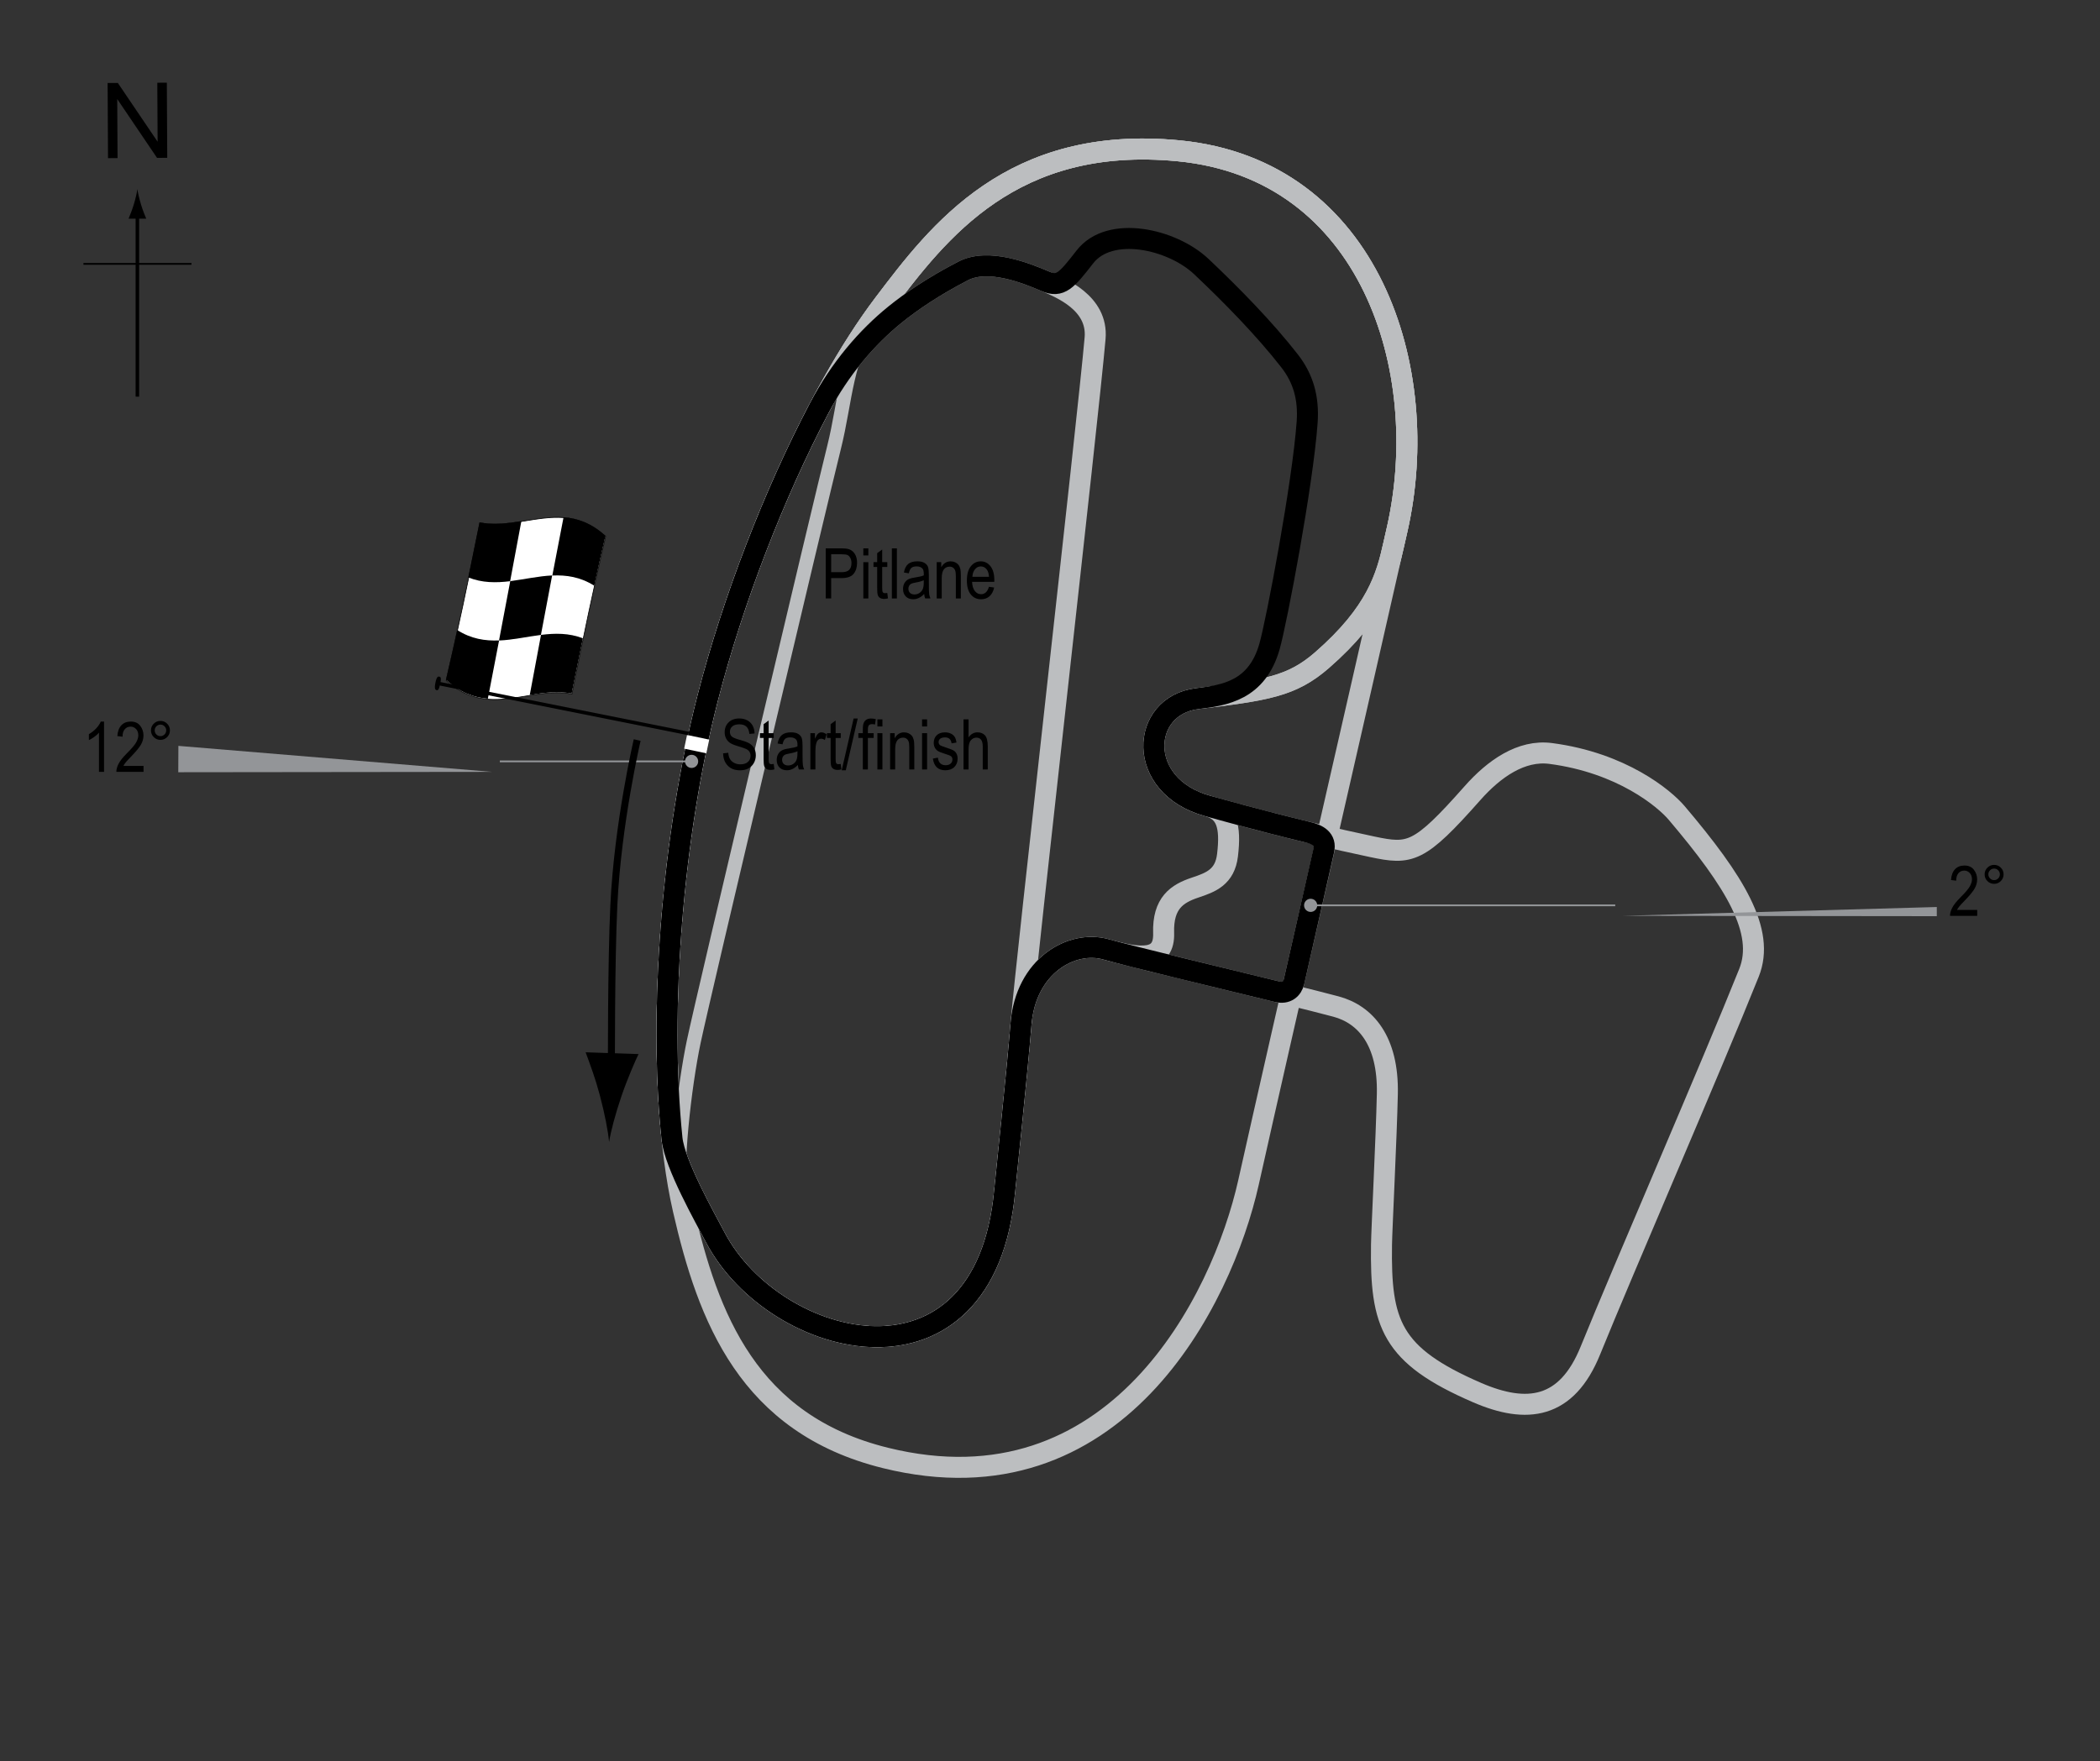 <?xml version="1.0" encoding="UTF-8"?> <!-- Generator: Adobe Illustrator 14.0.0, SVG Export Plug-In . SVG Version: 6.00 Build 43363) --> <svg xmlns="http://www.w3.org/2000/svg" xmlns:xlink="http://www.w3.org/1999/xlink" version="1.1" x="0px" y="0px" width="300px" height="251.667px" viewBox="0 0 300 251.667" xml:space="preserve"><rect x="0" y="0" width="300" height="251.667" fill="#333333" stroke="none"/> <g id="Pitlane"> <path fill="none" stroke="#BCBEC0" stroke-width="2" d="M124.943,45.25c-4.181,5.709-4.091,11.897-5.798,18.711 c-1.869,7.456-18.549,77.858-20.035,84.873c-1.328,6.268-2.75,18.667-1.833,22.583"></path> </g> <g id="_x31_point9m_Banked_Road_Course"> <path fill="none" stroke="#BCBEC0" stroke-width="3" d="M126.235,43.458c-9.75,12.875-19.855,35.814-25.125,56.25 c-5.092,19.743-6.987,44.756-5.112,62.974c0.38,3.697,4.745,11.394,6.195,14.151c8.5,16.167,38.53,23.852,41.333-6.667 c0.134-1.456,1.773-16.824,2.333-23.833c0.667-8.333,7.251-12.065,12.167-10.667c5.028,1.43,8.333,1.667,8.208-2.333 c-0.135-4.322,1.946-5.648,4.5-6.5c2.25-0.75,4.25-1.5,4.625-4.625c0.506-4.214-0.151-6.306-2.833-7.042 c-1.448-0.397-2.68-0.964-3.706-1.649c-6.293-4.201-4.817-12.825,2.206-13.685c9.85-1.206,13.497-1.717,17.833-5.5 c7.833-6.833,9.203-11.925,10.245-16.519c0.176-0.777,0.345-1.521,0.505-2.231c5.123-22.651-3.806-51.38-31.232-54.034 C144.538,19.243,134.066,33.117,126.235,43.458z"></path> </g> <g id="Short_Oval"> <path fill="none" stroke="#BCBEC0" stroke-width="3" d="M149.36,40.208c-2.625-1.125-8.125-3.375-11.75-1.5 c-4.271,2.209-7.441,4.381-9.75,6.25c-3.971,3.214-7.83,7.653-10.821,13.342c-6.464,12.296-12.326,27.437-15.929,41.408 c-5.092,19.743-6.987,44.756-5.112,62.974c0.38,3.697,4.745,11.394,6.195,14.151c8.5,16.167,38.53,23.852,41.333-6.667 c0.134-1.456,1.773-16.824,2.333-23.833c0.667-8.333,9.583-86.5,10.583-98C156.884,43.263,151.488,41.12,149.36,40.208z"></path> </g> <g id="_x33_m_Road_Course_copy"> <path fill="none" stroke="#BCBEC0" stroke-width="3" d="M126.235,43.458c-9.75,12.875-19.855,35.814-25.125,56.25 c-5.092,19.743-6.987,44.756-5.112,62.974c0.38,3.697,4.745,11.394,6.195,14.151c8.5,16.167,38.53,23.852,41.333-6.667 c0.134-1.456,1.773-16.824,2.333-23.833c0.667-8.333,7.251-12.065,12.167-10.667c5.028,1.43,26,6.333,32.833,8.167 c4.177,1.121,7.5,4.833,7.333,12.5c-0.135,6.174-0.802,19.351-0.833,21.5c-0.167,11.333,1.333,15.833,13.667,21.167 c7.1,3.07,12.774,2.36,16.166-6c4.804-11.842,17.334-40.667,22.667-54c2.361-5.904-2-13-10.333-22.833 c-1.751-2.066-7.834-7.167-18-8.5c-4.2-0.551-8.091,2.188-11.167,5.667c-7.666,8.667-8.907,8.81-14.333,7.667 c-11.336-2.388-20.818-5.098-23.5-5.833c-10.333-2.833-9.667-14.333-1.5-15.333c9.85-1.206,13.497-1.717,17.833-5.5 c7.833-6.833,9.203-11.925,10.245-16.519c0.176-0.777,0.345-1.521,0.505-2.231c5.123-22.651-3.806-51.38-31.232-54.034 C144.538,19.243,134.066,33.117,126.235,43.458z"></path> </g> <g id="Oval"> <path fill="none" stroke="#BCBEC0" stroke-width="3" d="M126.235,43.458c-9.75,12.875-19.855,35.814-25.125,56.25 c-6.125,23.75-7.625,55.125-3.5,73.125c3.54,15.446,9.302,30.662,28.875,35.5c32.875,8.125,48.092-22.449,51.875-39.375 c4.75-21.25,16.5-72.375,21.25-93.375c5.123-22.651-3.806-51.38-31.232-54.034C144.538,19.243,134.066,33.117,126.235,43.458z"></path> </g> <g id="_x31_point9m_Infield_Road_Course"> <path fill="none" stroke="#000000" stroke-width="3" d="M149.36,40.208c-2.625-1.125-8.125-3.375-11.75-1.5 c-4.271,2.209-7.441,4.381-9.75,6.25c-3.971,3.214-7.83,7.653-10.821,13.342c-6.464,12.296-12.326,27.437-15.929,41.408 c-5.092,19.743-6.987,44.756-5.112,62.974c0.38,3.697,4.745,11.394,6.195,14.151c8.5,16.167,38.53,23.852,41.333-6.667 c0.134-1.456,1.773-16.824,2.333-23.833c0.667-8.333,7.251-12.065,12.167-10.667c3.618,1.029,15.493,3.857,24.414,6.044 c1.345,0.33,2.17-0.378,2.42-1.44c0.438-1.864,3.563-15.75,4.25-18.75c0.371-1.62-0.827-2.253-2.315-2.613 c-7.01-1.695-12.359-3.218-14.268-3.741c-10.333-2.833-9.667-14.333-1.5-15.333c3.946-0.483,8.542-1.167,10.333-7.458 c1.005-3.53,4.744-23.207,5.375-32.042c0.25-3.5-0.581-6.283-2.5-8.75c-3.5-4.5-8.25-9.375-12.625-13.5 c-4.185-3.945-13.064-5.953-16.625-1.375C152.36,40.083,151.488,41.12,149.36,40.208z"></path> </g> <g id="Startline"> <line fill="none" stroke="#FFFFFF" stroke-width="2" x1="97.943" y1="106" x2="101.11" y2="106.667"></line> </g> <g id="Banking"> <g> <g> <line fill="none" stroke="#939598" stroke-width="0.25" x1="230.749" y1="129.37" x2="187.235" y2="129.37"></line> <circle fill="#939598" cx="187.235" cy="129.37" r="0.94"></circle> </g> </g> <polygon fill="#939598" points="231.833,130.87 276.686,130.92 276.686,129.608 "></polygon> <g> <path d="M282.459,130.024v0.845h-3.883c-0.01-0.342,0.094-0.725,0.311-1.148c0.217-0.423,0.613-0.923,1.189-1.5 c0.674-0.671,1.115-1.189,1.322-1.556c0.209-0.367,0.313-0.708,0.313-1.024c0-0.365-0.105-0.662-0.32-0.892 c-0.213-0.229-0.475-0.345-0.787-0.345c-0.336,0-0.611,0.124-0.826,0.372c-0.215,0.249-0.322,0.604-0.322,1.068l-0.742-0.093 c0.053-0.687,0.246-1.203,0.584-1.551c0.336-0.346,0.781-0.52,1.33-0.52c0.6,0,1.053,0.202,1.359,0.605 c0.309,0.403,0.463,0.861,0.463,1.376c0,0.455-0.121,0.893-0.361,1.311c-0.242,0.418-0.699,0.976-1.373,1.673 c-0.43,0.439-0.707,0.739-0.832,0.899c-0.125,0.159-0.227,0.319-0.305,0.479H282.459z"></path> <path d="M283.518,124.941c0-0.374,0.133-0.693,0.398-0.957s0.584-0.396,0.955-0.396c0.377,0,0.697,0.132,0.961,0.396 s0.396,0.583,0.396,0.957s-0.133,0.694-0.398,0.959c-0.266,0.266-0.586,0.398-0.959,0.398c-0.371,0-0.689-0.132-0.955-0.396 S283.518,125.319,283.518,124.941z M284.051,124.941c0,0.228,0.08,0.422,0.24,0.584c0.162,0.16,0.357,0.241,0.584,0.241 c0.225,0,0.418-0.081,0.578-0.241c0.162-0.162,0.242-0.356,0.242-0.584s-0.08-0.422-0.242-0.584 c-0.16-0.16-0.354-0.241-0.578-0.241c-0.227,0-0.422,0.081-0.584,0.241C284.131,124.52,284.051,124.714,284.051,124.941z"></path> </g> <g> <g> <line fill="none" stroke="#939598" stroke-width="0.25" x1="71.404" y1="108.798" x2="98.801" y2="108.798"></line> <circle fill="#939598" cx="98.801" cy="108.798" r="0.94"></circle> </g> </g> <polygon fill="#939598" points="70.32,110.298 25.467,110.349 25.485,106.583 "></polygon> <g> <path d="M14.862,110.297H14.14v-5.601c-0.166,0.195-0.389,0.395-0.669,0.599c-0.28,0.203-0.537,0.356-0.771,0.461v-0.85 c0.397-0.228,0.748-0.506,1.053-0.835c0.304-0.329,0.518-0.649,0.642-0.962h0.469V110.297z"></path> <path d="M20.507,109.452v0.845h-3.882c-0.01-0.342,0.094-0.725,0.311-1.148c0.216-0.423,0.612-0.923,1.188-1.5 c0.674-0.671,1.115-1.189,1.323-1.556c0.208-0.367,0.313-0.708,0.313-1.024c0-0.365-0.106-0.662-0.32-0.892 c-0.213-0.229-0.476-0.345-0.788-0.345c-0.335,0-0.61,0.124-0.825,0.372c-0.215,0.249-0.322,0.604-0.322,1.068l-0.742-0.093 c0.052-0.687,0.246-1.203,0.584-1.551c0.336-0.346,0.78-0.52,1.33-0.52c0.599,0,1.053,0.202,1.359,0.605 c0.309,0.403,0.462,0.861,0.462,1.376c0,0.455-0.12,0.893-0.361,1.311s-0.698,0.976-1.372,1.673 c-0.43,0.439-0.707,0.739-0.832,0.899c-0.126,0.159-0.228,0.319-0.306,0.479H20.507z"></path> <path d="M21.566,104.369c0-0.374,0.133-0.693,0.398-0.957c0.265-0.264,0.583-0.396,0.954-0.396c0.378,0,0.698,0.132,0.962,0.396 s0.396,0.583,0.396,0.957s-0.133,0.694-0.397,0.959c-0.266,0.266-0.586,0.398-0.96,0.398c-0.371,0-0.689-0.132-0.954-0.396 C21.699,105.067,21.566,104.747,21.566,104.369z M22.099,104.369c0,0.228,0.081,0.422,0.241,0.584 c0.162,0.16,0.356,0.241,0.584,0.241c0.225,0,0.418-0.081,0.578-0.241c0.162-0.162,0.242-0.356,0.242-0.584 s-0.08-0.422-0.242-0.584c-0.16-0.16-0.354-0.241-0.578-0.241c-0.228,0-0.422,0.081-0.584,0.241 C22.18,103.947,22.099,104.142,22.099,104.369z"></path> </g> </g> <g id="Flag_x2C__North"> <g> <g> <path fill="#FFFFFF" stroke="#000000" stroke-width="0.1" d="M86.516,76.652c-1.605,6.877-3.21,14.488-4.815,22.522 c-5.986-1.173-11.972,3.55-17.958-1.943c1.605-6.877,3.21-14.489,4.816-22.524C74.545,75.88,80.53,71.159,86.516,76.652z"></path> <path d="M71.298,91.516c-0.535,2.806-1.07,5.585-1.605,8.325c-1.995-0.165-3.99-0.87-5.985-2.715 c0.535-2.289,1.07-4.66,1.605-7.101C67.308,91.302,69.303,91.6,71.298,91.516z"></path> <path d="M83.27,91.213c-0.535,2.576-1.07,5.21-1.605,7.891c-1.995-0.383-3.991-0.114-5.986,0.209 c0.536-2.871,1.072-5.738,1.608-8.589C79.282,90.473,81.276,90.438,83.27,91.213z"></path> <path d="M78.879,82.23c-0.535,2.81-1.07,5.646-1.605,8.497c-1.996,0.251-3.991,0.717-5.987,0.799 c0.535-2.806,1.071-5.639,1.606-8.488C74.888,82.793,76.883,82.325,78.879,82.23z"></path> <path d="M86.495,76.574c-0.535,2.295-1.07,4.672-1.605,7.119c-1.995-1.258-3.99-1.544-5.985-1.454 c0.535-2.808,1.069-5.589,1.604-8.332C82.504,74.061,84.5,74.75,86.495,76.574z"></path> <path d="M74.482,74.466c-0.535,2.87-1.07,5.735-1.605,8.584c-1.995,0.243-3.99,0.262-5.985-0.54 c0.536-2.568,1.071-5.196,1.607-7.871C70.494,75.043,72.488,74.787,74.482,74.466z"></path> </g> </g> <line fill="#FFFFFF" stroke="#000000" stroke-width="0.5" x1="62.321" y1="97.606" x2="98.373" y2="104.813"></line> <path d="M62.759,96.689c0.19,0.038,0.306,0.142,0.134,1.007c-0.174,0.862-0.328,0.961-0.52,0.925 c-0.191-0.041-0.344-0.2-0.169-1.063C62.376,96.693,62.568,96.649,62.759,96.689z"></path> <g> <path fill="none" stroke="#000000" d="M91.026,105.75c0,0-2.776,11.872-3.333,23.583c-0.394,8.287-0.346,23.697-0.346,23.697"></path> <path d="M85.692,156.519c-0.665-2.502-1.299-4.137-2.03-6.152l7.56,0.256c-0.359,0.7-1.608,3.55-2.44,6.002 c-0.891,2.625-1.521,5.013-1.77,6.565C86.869,161.623,86.403,159.197,85.692,156.519z"></path> </g> <g> <g> <g> <line fill="none" stroke="#000000" stroke-width="0.5" x1="19.625" y1="56.681" x2="19.625" y2="30.398"></line> <path d="M19.113,29.217c-0.25,0.827-0.479,1.364-0.746,2.027h2.522c-0.113-0.237-0.496-1.2-0.746-2.027 c-0.268-0.885-0.45-1.687-0.516-2.207C19.563,27.531,19.38,28.333,19.113,29.217z"></path> </g> </g> </g> <line fill="none" stroke="#000000" stroke-width="0.25" x1="11.92" y1="37.707" x2="27.355" y2="37.707"></line> <g> <path d="M15.431,22.598L15.374,11.86l1.458-0.008l5.685,8.4l-0.045-8.43l1.362-0.007l0.057,10.737l-1.458,0.008l-5.685-8.407 l0.045,8.438L15.431,22.598z"></path> </g> </g> <g id="Oval_Labels"> <g> <path d="M117.961,85.517v-7.158h2.212c0.521,0,0.905,0.045,1.152,0.137c0.339,0.124,0.608,0.353,0.811,0.688 s0.303,0.747,0.303,1.235c0,0.645-0.164,1.17-0.493,1.577s-0.896,0.61-1.704,0.61h-1.504v2.91H117.961z M118.737,81.762h1.519 c0.479,0,0.828-0.108,1.05-0.325s0.332-0.543,0.332-0.979c0-0.283-0.055-0.526-0.163-0.728c-0.109-0.202-0.241-0.34-0.396-0.415 c-0.154-0.075-0.434-0.112-0.837-0.112h-1.504V81.762z"></path> <path d="M123.332,79.369v-1.011h0.718v1.011H123.332z M123.332,85.517v-5.186h0.718v5.186H123.332z"></path> <path d="M126.755,84.73l0.098,0.776c-0.198,0.052-0.378,0.078-0.537,0.078c-0.251,0-0.452-0.05-0.605-0.149 s-0.258-0.235-0.315-0.408c-0.057-0.172-0.085-0.516-0.085-1.03v-2.983h-0.527v-0.684h0.527v-1.284l0.718-0.527v1.812h0.728v0.684 h-0.728v3.032c0,0.28,0.021,0.46,0.063,0.542c0.062,0.117,0.178,0.176,0.347,0.176C126.519,84.765,126.625,84.753,126.755,84.73z"></path> <path d="M127.409,85.517v-7.158h0.718v7.158H127.409z"></path> <path d="M132.023,84.877c-0.241,0.25-0.491,0.439-0.752,0.566s-0.53,0.19-0.811,0.19c-0.442,0-0.796-0.133-1.06-0.4 s-0.396-0.626-0.396-1.079c0-0.299,0.062-0.565,0.186-0.796s0.293-0.412,0.508-0.542s0.54-0.226,0.977-0.288 c0.586-0.086,1.016-0.188,1.289-0.308l0.005-0.225c0-0.355-0.063-0.604-0.19-0.747c-0.179-0.208-0.454-0.313-0.825-0.313 c-0.335,0-0.586,0.069-0.752,0.208s-0.288,0.4-0.366,0.783l-0.708-0.117c0.101-0.557,0.306-0.962,0.612-1.216 c0.309-0.254,0.748-0.381,1.321-0.381c0.446,0,0.796,0.084,1.05,0.251s0.414,0.375,0.48,0.623 c0.067,0.248,0.101,0.609,0.101,1.084v1.172c0,0.82,0.016,1.337,0.046,1.55c0.031,0.213,0.093,0.421,0.184,0.623h-0.752 C132.095,85.337,132.046,85.125,132.023,84.877z M131.965,82.914c-0.264,0.13-0.656,0.241-1.177,0.332 c-0.303,0.052-0.515,0.111-0.635,0.178s-0.214,0.161-0.28,0.283c-0.067,0.122-0.101,0.263-0.101,0.422 c0,0.248,0.076,0.445,0.229,0.593s0.364,0.222,0.635,0.222c0.257,0,0.49-0.067,0.701-0.2c0.209-0.133,0.366-0.312,0.471-0.535 s0.156-0.548,0.156-0.974V82.914z"></path> <path d="M133.815,85.517v-5.186h0.649v0.732c0.156-0.285,0.347-0.498,0.572-0.638c0.227-0.141,0.485-0.211,0.778-0.211 c0.227,0,0.438,0.045,0.631,0.134s0.35,0.207,0.468,0.352c0.119,0.145,0.207,0.333,0.266,0.564s0.088,0.586,0.088,1.064v3.188 h-0.718v-3.158c0-0.381-0.032-0.66-0.098-0.836c-0.065-0.176-0.167-0.312-0.306-0.408c-0.138-0.096-0.298-0.144-0.48-0.144 c-0.345,0-0.62,0.129-0.825,0.386s-0.308,0.699-0.308,1.325v2.835H133.815z"></path> <path d="M141.281,83.847l0.742,0.112c-0.124,0.553-0.348,0.971-0.672,1.252c-0.323,0.282-0.725,0.422-1.203,0.422 c-0.603,0-1.09-0.229-1.463-0.686c-0.372-0.458-0.559-1.117-0.559-1.98c0-0.895,0.188-1.578,0.564-2.048 c0.375-0.47,0.852-0.706,1.428-0.706c0.55,0,1.009,0.231,1.377,0.693s0.552,1.131,0.552,2.007l-0.005,0.234h-3.174 c0.029,0.583,0.164,1.022,0.405,1.318s0.534,0.444,0.879,0.444C140.693,84.911,141.069,84.556,141.281,83.847z M138.913,82.426 h2.373c-0.032-0.449-0.129-0.785-0.288-1.006c-0.231-0.322-0.525-0.483-0.884-0.483c-0.322,0-0.598,0.134-0.825,0.403 S138.936,81.97,138.913,82.426z"></path> </g> <g> <path d="M103.301,107.648l0.732-0.078c0.039,0.394,0.128,0.701,0.266,0.92c0.139,0.22,0.337,0.396,0.594,0.53s0.547,0.2,0.869,0.2 c0.462,0,0.821-0.113,1.076-0.338c0.256-0.226,0.384-0.519,0.384-0.88c0-0.211-0.046-0.396-0.14-0.553 c-0.092-0.158-0.232-0.287-0.42-0.388c-0.187-0.101-0.591-0.243-1.213-0.427c-0.554-0.165-0.947-0.33-1.182-0.496 s-0.417-0.377-0.547-0.632s-0.195-0.544-0.195-0.867c0-0.58,0.188-1.053,0.562-1.421s0.879-0.552,1.514-0.552 c0.437,0,0.817,0.086,1.146,0.259c0.326,0.172,0.58,0.42,0.762,0.742c0.18,0.322,0.277,0.702,0.29,1.138l-0.747,0.068 c-0.039-0.465-0.178-0.811-0.418-1.035c-0.238-0.225-0.575-0.337-1.008-0.337c-0.439,0-0.774,0.099-1.006,0.295 s-0.347,0.452-0.347,0.764c0,0.29,0.085,0.514,0.254,0.674c0.169,0.159,0.55,0.321,1.143,0.484c0.579,0.16,0.985,0.299,1.22,0.417 c0.358,0.183,0.628,0.423,0.811,0.721c0.183,0.298,0.274,0.653,0.274,1.066c0,0.41-0.096,0.783-0.288,1.119 c-0.192,0.337-0.453,0.593-0.783,0.769c-0.331,0.175-0.729,0.263-1.194,0.263c-0.726,0-1.305-0.218-1.735-0.654 C103.541,108.985,103.317,108.394,103.301,107.648z"></path> <path d="M110.532,109.167l0.098,0.776c-0.198,0.052-0.378,0.078-0.537,0.078c-0.251,0-0.452-0.05-0.605-0.149 s-0.258-0.235-0.315-0.408c-0.057-0.172-0.085-0.516-0.085-1.03v-2.983h-0.527v-0.684h0.527v-1.284l0.718-0.527v1.812h0.728v0.684 h-0.728v3.032c0,0.28,0.021,0.46,0.063,0.542c0.062,0.117,0.178,0.176,0.347,0.176 C110.296,109.201,110.402,109.19,110.532,109.167z"></path> <path d="M113.979,109.313c-0.241,0.25-0.491,0.439-0.752,0.566s-0.53,0.19-0.811,0.19c-0.442,0-0.796-0.133-1.06-0.4 s-0.396-0.626-0.396-1.079c0-0.299,0.062-0.565,0.186-0.796s0.293-0.412,0.508-0.542s0.54-0.226,0.977-0.288 c0.586-0.086,1.016-0.188,1.289-0.308l0.005-0.225c0-0.355-0.063-0.604-0.19-0.747c-0.179-0.208-0.454-0.313-0.825-0.313 c-0.335,0-0.586,0.069-0.752,0.208s-0.288,0.4-0.366,0.783l-0.708-0.117c0.101-0.557,0.305-0.962,0.613-1.216 c0.307-0.254,0.747-0.381,1.32-0.381c0.446,0,0.796,0.084,1.05,0.251s0.414,0.375,0.481,0.623c0.066,0.248,0.1,0.609,0.1,1.084 v1.172c0,0.82,0.016,1.337,0.047,1.55c0.03,0.213,0.092,0.421,0.183,0.623h-0.752 C114.051,109.774,114.002,109.561,113.979,109.313z M113.921,107.351c-0.264,0.13-0.656,0.241-1.177,0.332 c-0.303,0.052-0.515,0.111-0.635,0.178s-0.214,0.161-0.281,0.283c-0.066,0.122-0.1,0.263-0.1,0.422 c0,0.248,0.076,0.445,0.229,0.593s0.364,0.222,0.635,0.222c0.257,0,0.491-0.067,0.7-0.2c0.211-0.133,0.367-0.312,0.472-0.535 s0.156-0.548,0.156-0.974V107.351z"></path> <path d="M115.771,109.953v-5.186h0.649v0.786c0.166-0.365,0.318-0.606,0.456-0.725c0.139-0.119,0.294-0.178,0.467-0.178 c0.241,0,0.486,0.094,0.737,0.283l-0.244,0.815c-0.179-0.127-0.354-0.19-0.522-0.19c-0.153,0-0.293,0.054-0.42,0.161 s-0.217,0.257-0.269,0.449c-0.091,0.335-0.137,0.692-0.137,1.069v2.715H115.771z"></path> <path d="M120.103,109.167l0.098,0.776c-0.198,0.052-0.378,0.078-0.537,0.078c-0.251,0-0.452-0.05-0.605-0.149 s-0.258-0.235-0.315-0.408c-0.057-0.172-0.085-0.516-0.085-1.03v-2.983h-0.527v-0.684h0.527v-1.284l0.718-0.527v1.812h0.728v0.684 h-0.728v3.032c0,0.28,0.021,0.46,0.063,0.542c0.062,0.117,0.178,0.176,0.347,0.176 C119.866,109.201,119.973,109.19,120.103,109.167z"></path> <path d="M120.245,110.07l1.7-7.397h0.586l-1.705,7.397H120.245z"></path> <path d="M123.262,109.953v-4.502h-0.64v-0.684h0.64v-0.552c0-0.407,0.042-0.712,0.127-0.916s0.215-0.359,0.39-0.466 s0.394-0.161,0.658-0.161c0.206,0,0.431,0.031,0.676,0.093l-0.107,0.762c-0.149-0.033-0.291-0.049-0.425-0.049 c-0.215,0-0.369,0.056-0.461,0.168c-0.094,0.112-0.14,0.326-0.14,0.642v0.479h0.83v0.684h-0.83v4.502H123.262z"></path> <path d="M125.342,103.806v-1.011h0.718v1.011H125.342z M125.342,109.953v-5.186h0.718v5.186H125.342z"></path> <path d="M127.163,109.953v-5.186h0.649v0.732c0.156-0.285,0.347-0.498,0.572-0.638c0.227-0.141,0.485-0.211,0.778-0.211 c0.227,0,0.438,0.045,0.631,0.134s0.35,0.207,0.468,0.352c0.119,0.145,0.207,0.333,0.266,0.564s0.088,0.586,0.088,1.064v3.188 h-0.718v-3.158c0-0.381-0.032-0.66-0.098-0.836c-0.065-0.176-0.167-0.312-0.306-0.408c-0.138-0.096-0.298-0.144-0.48-0.144 c-0.345,0-0.62,0.129-0.825,0.386s-0.308,0.699-0.308,1.325v2.835H127.163z"></path> <path d="M131.724,103.806v-1.011h0.718v1.011H131.724z M131.724,109.953v-5.186h0.718v5.186H131.724z"></path> <path d="M133.267,108.4l0.718-0.137c0.042,0.366,0.157,0.639,0.346,0.816c0.188,0.179,0.438,0.268,0.75,0.268 c0.313,0,0.554-0.077,0.724-0.232c0.171-0.155,0.256-0.351,0.256-0.588c0-0.205-0.073-0.365-0.22-0.479 c-0.101-0.078-0.345-0.176-0.732-0.293c-0.56-0.172-0.935-0.319-1.123-0.439s-0.335-0.282-0.439-0.483s-0.156-0.431-0.156-0.688 c0-0.443,0.142-0.802,0.425-1.079s0.676-0.415,1.177-0.415c0.315,0,0.594,0.057,0.832,0.171c0.24,0.114,0.423,0.267,0.55,0.459 s0.215,0.467,0.264,0.825l-0.703,0.117c-0.065-0.566-0.373-0.85-0.923-0.85c-0.313,0-0.545,0.063-0.698,0.187 c-0.153,0.125-0.229,0.285-0.229,0.479c0,0.191,0.073,0.342,0.22,0.453c0.089,0.064,0.35,0.168,0.783,0.311 c0.597,0.189,0.982,0.34,1.157,0.453s0.312,0.266,0.409,0.46c0.097,0.194,0.146,0.425,0.146,0.692 c0,0.496-0.157,0.897-0.471,1.203c-0.314,0.307-0.743,0.46-1.287,0.46C134.021,110.07,133.43,109.514,133.267,108.4z"></path> <path d="M137.646,109.953v-7.158h0.718v2.568c0.169-0.238,0.36-0.416,0.573-0.535c0.214-0.119,0.449-0.178,0.706-0.178 c0.452,0,0.81,0.144,1.071,0.432c0.263,0.288,0.394,0.816,0.394,1.584v3.286h-0.718v-3.286c0-0.449-0.08-0.771-0.239-0.967 s-0.379-0.293-0.659-0.293c-0.313,0-0.578,0.125-0.799,0.376c-0.219,0.25-0.329,0.695-0.329,1.333v2.837H137.646z"></path> </g> </g> </svg> 